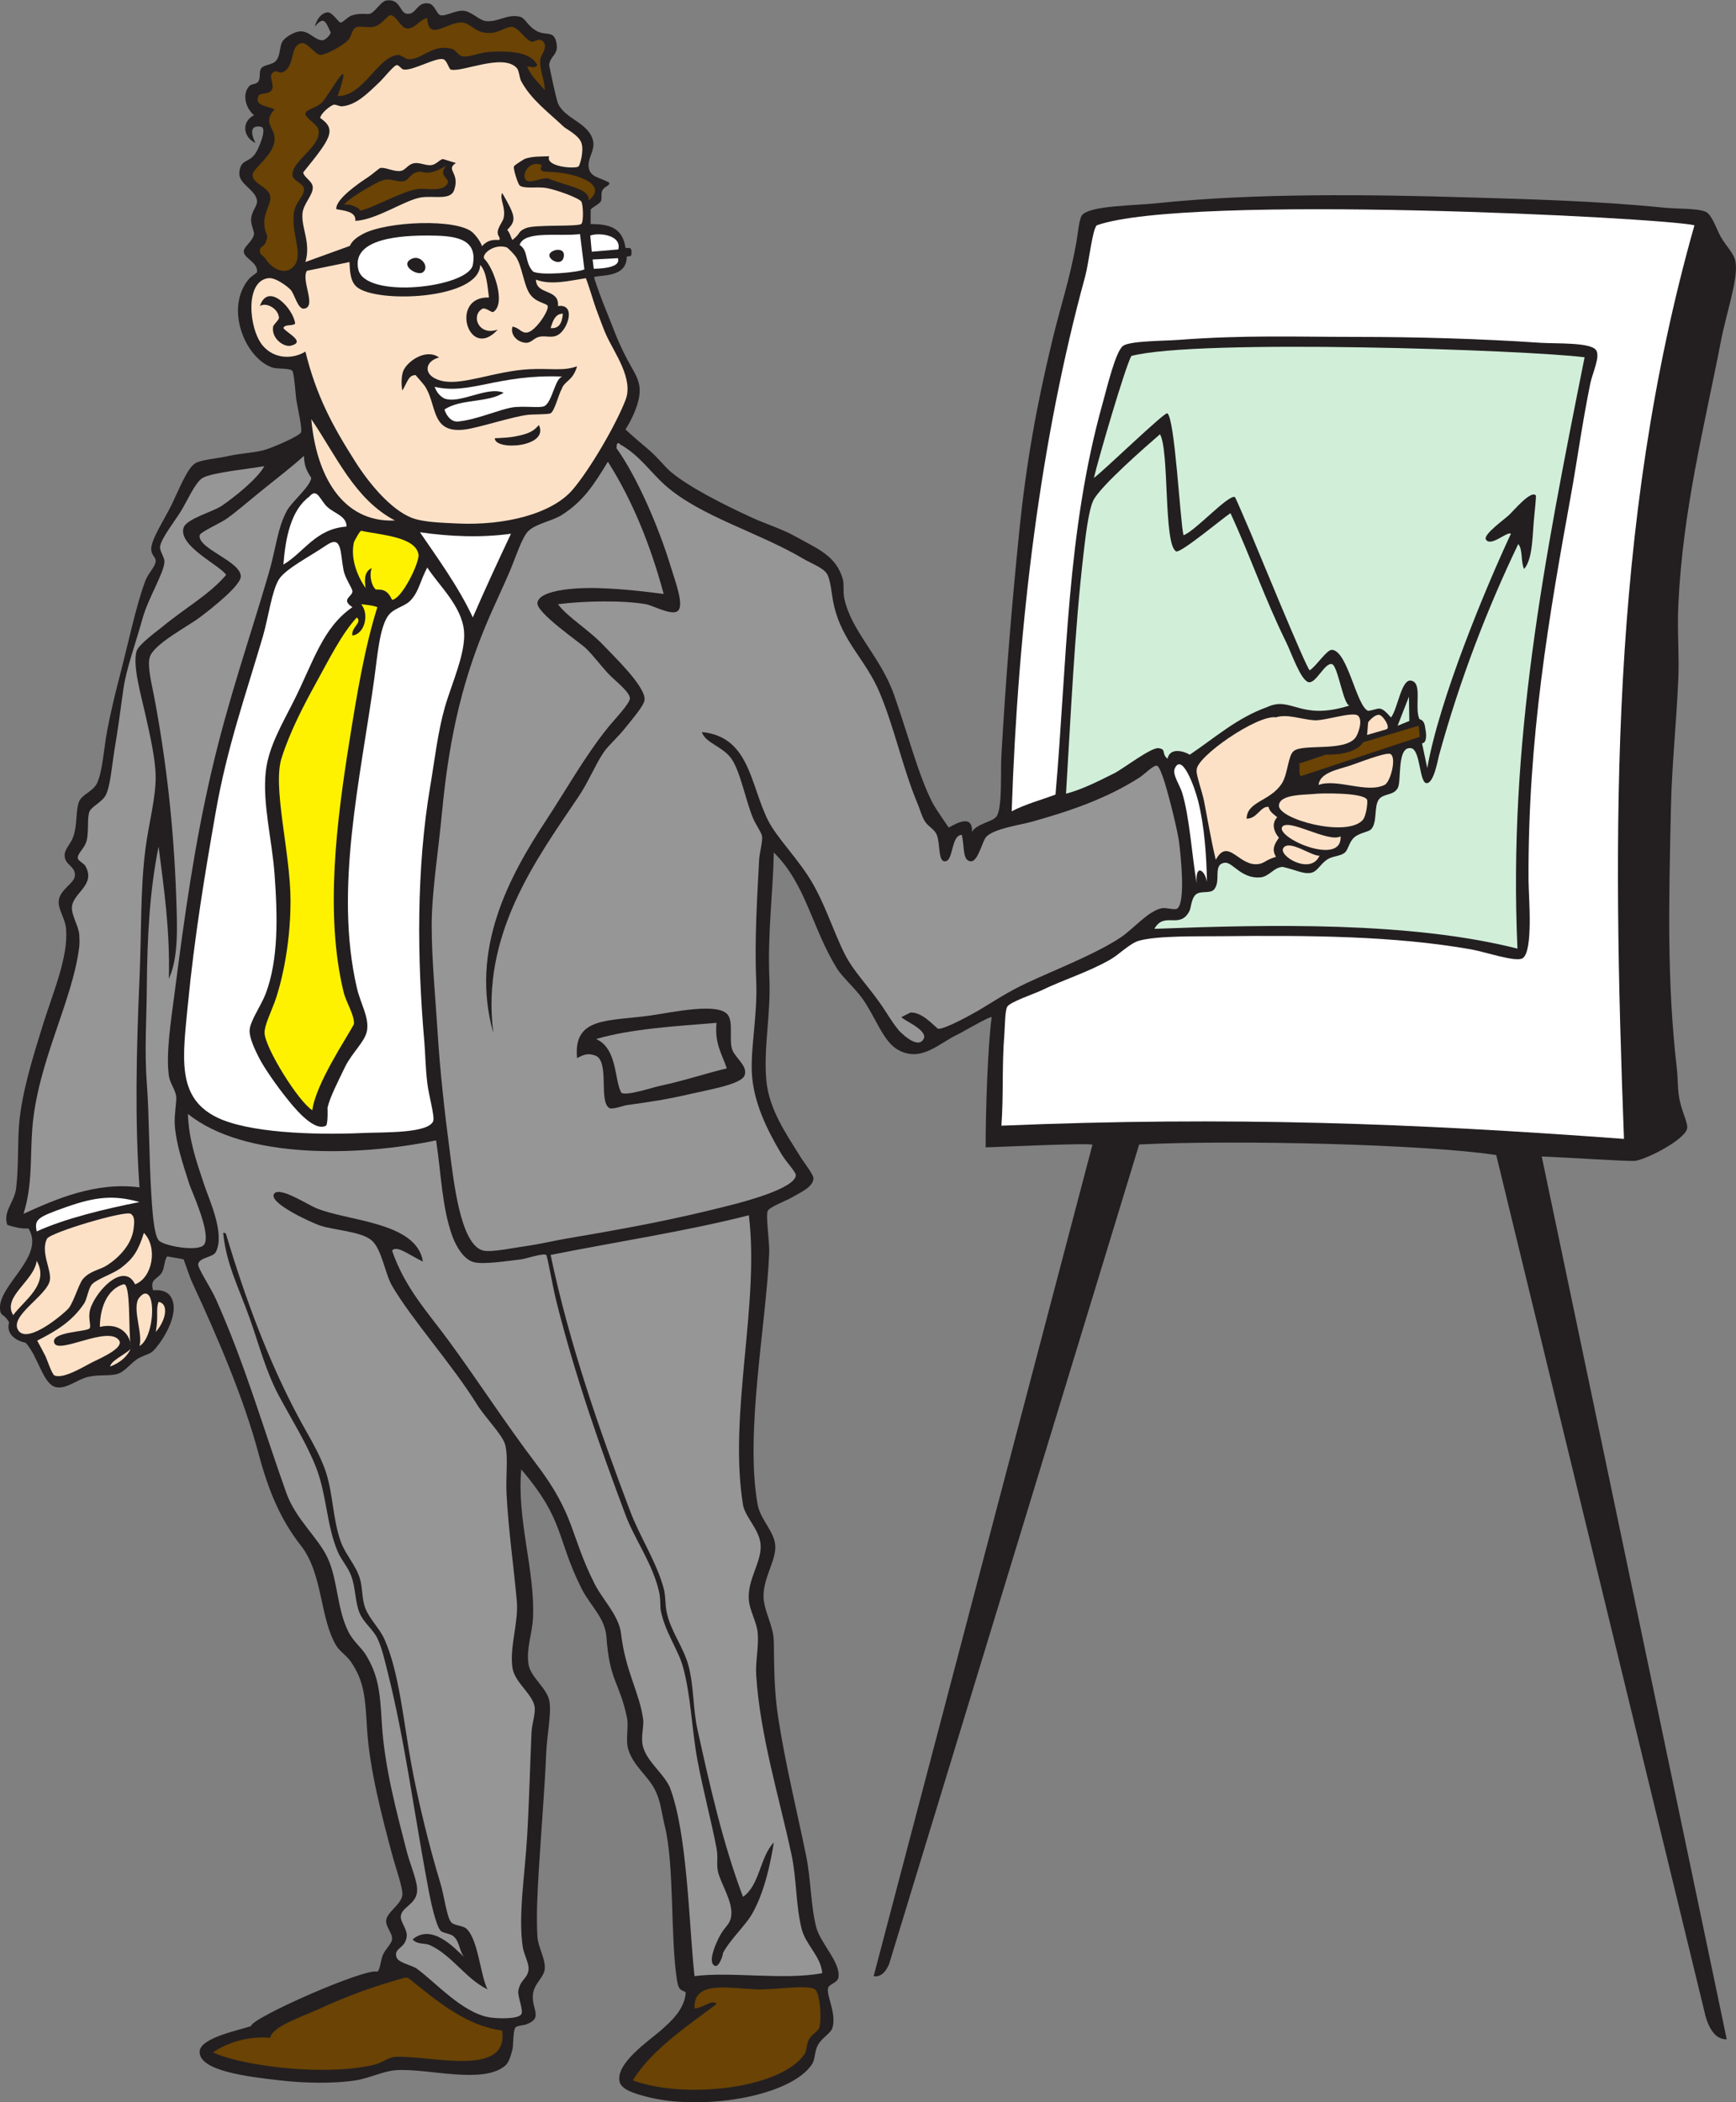 <?xml version="1.0" encoding="UTF-8" standalone="no"?>
<svg
   xmlns:dc="http://purl.org/dc/elements/1.1/"
   xmlns:cc="http://creativecommons.org/ns#"
   xmlns:rdf="http://www.w3.org/1999/02/22-rdf-syntax-ns#"
   xmlns:svg="http://www.w3.org/2000/svg"
   xmlns="http://www.w3.org/2000/svg"
   viewBox="0 0 756.48 915.773"
   height="915.773"
   width="756.48"
   xml:space="preserve"
   id="svg2"
   version="1.1"><rect x="0" y="0" width="756.48" height="915.773" fill="#808080" stroke="none"/><defs
     id="defs6" /><g
     transform="matrix(1.333,0,0,-1.333,0,915.773)"
     id="g10"><g
       transform="scale(0.1)"
       id="g12"><path
         id="path14"
         style="fill:#231f20;fill-opacity:1;fill-rule:evenodd;stroke:none"
         d="m 1992,6273.06 c -0.04,-12.67 -13.74,-9.36 -22.86,-25.13 -5.99,-10.36 0.53,-28.66 -5.94,-37.27 -6.04,-8.04 -21.68,-15.06 -32.18,-24.95 l -0.31,-47.81 c 57.96,-0.26 104.37,-9.58 114.02,-77.87 12.05,-1.52 19.52,3.35 19.82,-13.18 0.31,-16.52 -3,-12.91 -15.66,-15.39 -0.09,-68.64 -80.74,-58.8 -106.99,-66.8 6.14,-24.06 29.73,-85.05 35.7,-99.6 28.54,-69.5 38.38,-103.77 72,-168 31.2,-59.6 58.54,-83.5 28.8,-163.2 -6.25,-16.74 -14.65,-36.66 -33.6,-67.2 24.2,-22.98 52.17,-46.02 76.81,-67.2 31.94,-27.46 50.37,-53.93 71.99,-72 58.15,-48.59 168.83,-105.26 264,-148.8 47.99,-21.95 99.13,-37.12 144,-62.39 69.82,-39.33 131.76,-61.58 153.6,-139.21 4.84,-17.17 -0.08,-39.44 4.8,-62.4 23.16,-108.91 118.67,-189.64 163.2,-316.8 47.01,-134.27 79.14,-261.06 124.81,-350.4 11.99,-23.5 54.26,-82.12 52.79,-81.59 3.83,-1.36 79.59,55.17 76.8,-14.41 14.39,27.5 70.43,32.54 81.6,52.8 17.75,32.21 11.31,141.89 14.39,196.81 14.09,249.16 33.54,486.11 57.6,724.8 23.63,234.38 57.97,422.15 110.41,638.39 27.19,112.12 54.14,187.9 76.8,312.01 4.55,24.88 9.18,79.94 19.2,91.19 27.67,31.05 168.22,30.31 244.8,38.41 316.49,33.44 694.36,28.77 1012.8,19.19 196.09,-5.9 421.28,-11.14 643.2,-33.6 45.29,-4.58 115.41,-1.66 139.2,-14.4 19.82,-10.6 34.86,-58.85 48.01,-81.6 17.93,-31.08 43.8,-54.35 47.98,-81.6 8.85,-57.49 -29.35,-162.66 -47.98,-259.2 -53.54,-277.36 -125,-551.12 -139.2,-864 -3.89,-85.43 3.55,-158.84 0,-240 -6.61,-149.93 -20.94,-279.72 -24.01,-417.6 -6.93,-312.12 -13.55,-570.07 19.2,-854.4 3.79,-32.88 2.03,-71.99 9.59,-105.59 9.67,-42.93 27.72,-75.34 24.01,-91.2 -9.03,-38.73 -140.98,-104.53 -172.8,-105.61 -34.41,-1.16 -217.38,11.35 -302.4,14.4 L 5644.8,205.859 c -43.3,-1.574 -62.34,50.071 -69.45,76.055 L 4891.19,3095.46 c -230.19,35.25 -851.44,50.29 -1167.21,34.6 L 2907.6,455.195 c -3.07,-10.293 -20.78,-49.687 -51.6,-42.929 l 715.19,2716.794 c -5.55,7.01 -332.65,-8.42 -349.06,-8.5 -0.14,123.83 7.28,336.25 19.63,425.23 -4.03,5.4 -97.35,-49.97 -112.15,-56.73 -57.93,-26.44 -119.34,-94.49 -196.82,-47.99 -47.09,28.26 -71.52,107.56 -115.19,167.99 -22.17,30.7 -65.8,70.26 -81.6,96 -83.22,135.58 -100.63,274.36 -206.4,379.2 -2.62,-133.08 -20.87,-265.5 -14.4,-412.8 5.07,-115.14 -20.4,-230.49 -9.6,-336 9.41,-91.85 65.56,-172.67 110.4,-244.8 14.64,-23.54 43.9,-59.31 43.2,-72 -1.51,-27.37 -40.07,-44.33 -72,-62.4 -19.85,-11.23 -70.93,-30.11 -77.46,-43.19 -7.28,-14.61 6.47,-101.25 4.8,-139.2 -10.25,-233.49 -79.77,-587.73 -37.74,-820.8 8.88,-49.21 55.02,-87.52 57.6,-134.41 2.67,-48.36 -38.06,-102.45 -38.4,-163.2 -0.26,-48.7 32.82,-96.94 33.6,-148.8 1.29,-86.47 0.92,-162.01 14.4,-249.6 23.71,-154.12 61,-303.173 91.2,-451.201 16.3,-79.871 14.94,-165.515 33.6,-235.195 13.88,-51.805 80.68,-115.129 72,-163.203 -3.07,-17.051 -29.87,-20.938 -33.59,-33.594 -7.01,-23.769 27.67,-81.484 14.39,-129.609 -5.25,-19.016 -34.7,-32.774 -48,-57.598 -11.38,-21.219 -8.34,-45.996 -19.2,-62.402 C 2583.88,17.766 2291,-29.18 2112,18.66 c -35.71,9.543 -80.03,22.043 -86.4,48 -14.82,60.391 97.48,135.625 134.4,167.996 32.95,28.899 79.08,70.012 81.6,124.809 -13.22,9.004 -23.01,3.027 -28.69,40.074 -21.91,142.707 -8.01,373.43 -39.37,501.887 -11.66,47.746 -13.28,82.246 -32.74,120.444 -22.79,44.72 -69.22,76.39 -86.4,129.59 -10.63,32.92 1.52,75.56 -4.8,105.6 -24.51,116.49 -56.9,118.49 -67.2,264.01 -4.38,62.02 -53.61,102.39 -81.6,158.39 -83.38,166.85 -53.62,220.55 -196.8,388.8 -14.91,-166.06 45.55,-331.21 38.41,-484.79 -2.45,-52.24 -23.27,-102.7 -14.41,-153.61 7.02,-40.34 57.98,-75.24 67.2,-115.2 9.08,-39.35 -7.06,-112.23 -9.6,-172.79 -4.8,-114.51 -15.69,-245.393 -23.99,-379.202 -4.63,-74.316 -8.83,-154.152 -4.81,-220.801 2.21,-36.601 26.31,-70.383 24,-105.605 -1.79,-27.364 -34.07,-47.481 -38.39,-81.606 -6.51,-51.258 36.52,-78.883 -24.01,-100.789 -4.01,-1.457 -28.91,-3.371 -33.6,-9.609 -8.1,-10.77 -6.5,-61.297 -9.6,-71.992 -5.7,-19.649 -10.45,-41.297 -24,-52.801 -72.64,-61.684 -252.66,-7.981 -355.2,-14.406 -43.14,-2.696 -88.69,-26.622 -134.4,-33.594 -72.8,-11.101 -168.037,-8.77 -244.799,0 -103.598,11.824 -269.867,30.586 -263.996,95.996 3.933,43.82 129.867,68.406 167.996,81.602 -3.028,24.863 376.929,192.5 412.799,177.597 10.48,9.297 9.76,37.383 19.21,57.598 7.29,15.644 27.77,35.168 28.79,48.008 1.72,21.621 -21.19,40.312 -19.2,62.39 2.39,26.535 47.94,50.649 52.8,81.606 3.24,20.633 -20.68,86.277 -33.6,134.402 -32.15,119.797 -73.45,276.716 -81.6,407.996 -6.5,104.63 -8.38,154.75 -52.8,220.8 -13.28,19.75 -36.85,34.19 -48,52.81 -54.25,90.54 -43.36,234.4 -115.2,326.39 -67.242,86.11 -105.953,178 -139.199,302.41 -48.125,180.06 -133.274,378.42 -216,556.79 -9.922,21.4 -27.418,75.71 -28.801,76.8 -1.035,0.82 -53.34,9.24 -52.793,9.6 -7.641,-5.07 -10.332,-33.03 -13.941,-43.66 -10.965,-32.29 -46.149,-25.62 -32.621,-67.25 29.218,3.31 47.671,-6.44 56.156,-18.69 32.445,-46.84 -14.067,-126.34 -38.403,-158.4 -27.636,-36.4 -27.558,-25.6 -62.398,-43.19 -26.316,-13.3 -45.086,-44.57 -72,-52.8 -24.68,-7.56 -62.246,-1.61 -95.996,-9.61 -35.586,-8.42 -71.844,-41.51 -105.602,-33.6 -42.105,9.87 -57.035,99.58 -98.679,145.13 -29.129,5.38 -65.242,26.68 -53.934,66.42 -17.48,30.75 -27.68,18.1 -29.789,42.85 -6.762,79.46 149.176,172.15 93.184,264 -25.555,-1.12 -44.062,4 -69.129,11.45 -15.633,44.25 23.457,74.09 28.75,120.71 8.48,74.68 4.5,150.73 9.598,208.64 9.164,104.17 43.707,214.85 76.797,321.6 33.137,106.88 84.434,223.17 76.801,316.8 -2.777,34.11 -26.25,62.45 -23.992,91.2 2.875,36.79 50.918,57.42 52.793,81.6 2.597,33.48 -33.125,34.36 -33.602,67.2 -0.301,20.88 20.266,37.11 28.801,62.4 13.727,40.67 6.664,87.28 19.199,115.2 9.516,21.19 44.844,32.19 57.602,57.6 18.34,36.54 22.867,116.64 33.597,172.8 10.852,56.77 24.5,114.82 38.403,168 30.344,116.09 55.508,239.36 86.398,321.6 9.231,24.57 31.52,44.69 33.602,62.4 1.844,15.67 -15.078,19.24 -14.403,43.2 0.899,31.75 46.493,100.95 67.204,144.01 23.832,49.53 51.078,119.31 76.796,134.4 20.348,11.91 72.266,15.18 110.403,24 37.039,8.56 78.949,9.41 115.199,19.19 23.852,6.44 114.441,45.06 120,57.6 4.563,10.31 -9.613,73.71 -14.398,100.8 -3.887,22.03 -7.414,92.69 -14.403,100.8 -7.094,8.25 -49.015,5.67 -62.39,9.6 -88.477,26.03 -162.805,194.94 -76.809,292.81 3.324,3.77 23.734,17.5 24,19.2 4.895,31.36 -41.559,44.69 -43.191,67.19 -1.188,16.21 28.906,32.58 33.589,57.6 1.364,7.26 -10.371,29.91 -9.597,48 1.23,28.9 22.179,43.6 19.199,62.4 -5.719,36.09 -61.285,52.74 -57.598,91.2 4.297,44.84 30.532,29.29 52.797,62.4 9.336,13.87 38.938,79.98 19.199,86.4 -46.589,9.5 -27.418,-37.75 -19.199,-52.8 -41.152,19.55 -46.336,69.29 -4.801,91.2 -23.152,17.22 -43.062,66.45 -14.398,96 6.207,6.4 22.301,3.87 28.801,14.4 7.91,12.81 0.804,32.53 9.597,43.2 9.7,11.78 37.04,10.63 48.004,24 16.407,20.02 9.36,49.97 24.004,67.2 11.375,13.4 37.449,27.4 52.793,28.8 32.351,2.97 51.151,-31.5 76.801,-28.8 8.31,0.88 25.97,19.54 24.89,25.54 -16.77,36.32 -22.27,53.9 -51.26,19.39 -0.49,1.42 9.57,41.29 39.68,46.03 17.07,2.68 36.98,-33.77 44.29,-33.35 8.22,0.45 22.93,19.4 38.4,24 27.18,8.06 50.33,2.18 57.6,4.79 16.83,6.05 36.16,40.39 52.8,43.2 46.42,7.85 43.96,-40.06 67.2,-43.2 32.28,-4.35 32.1,40.46 72.01,33.6 20.13,-3.45 25.5,-35.29 38.39,-38.39 17.5,-4.22 51.21,17.75 76.8,14.39 26.24,-3.45 50.66,-31.64 72,-33.59 40.68,-3.73 69.03,24 110.4,14.39 18.61,-4.32 25.37,-31.83 57.6,-48 29.49,-14.79 54.55,4.33 62.4,-38.4 7.32,-39.84 -21.36,-40.32 -24,-72 -0.04,-0.45 22.56,-110.29 28.8,-124.8 22.43,-52.12 102.92,-63 115.2,-124.8 5.84,-29.36 -20.53,-57.5 -14.4,-86.39 6.5,-30.64 31.78,-29.03 67.2,-48.01 v 0" /><path
         id="path16"
         style="fill:#6a4305;fill-opacity:1;fill-rule:evenodd;stroke:none"
         d="m 1396.8,6810.66 c 3.04,-79.59 67.36,-9.59 115.2,-14.39 29.84,-3.01 42.61,-38.52 96,-33.61 27.37,2.53 48.32,21.69 67.2,19.21 20.48,-2.71 42.59,-42.17 62.4,-48.01 7.57,-2.23 26.35,14.17 38.4,0 16.46,-19.35 -8.3,-42.87 -9.6,-57.6 -3.26,-36.97 13.85,-62.85 14.4,-100.8 -20.03,24.77 -44.64,44.96 -57.6,76.8 20.89,0.25 22.07,-7.2 33.6,4.8 -21.41,42.39 -85.79,47.65 -158.4,43.21 -29.85,-1.83 -63.33,-17.86 -86.4,-14.4 -13.07,1.95 -21.58,20.39 -33.6,23.99 -63.78,19.12 -99.39,-36.27 -144,-33.6 -6.26,0.37 -26.17,15.24 -33.6,14.4 -68.87,-7.78 -112.18,-135.78 -196.8,-134.39 51.18,150.01 -15.68,24.35 -47.19,-16.27 -18.56,-23.93 -55.4,-24.94 -58.412,-41.34 -2.39,-13.04 39.662,-33.67 42.982,-53.66 9.1,-54.98 -89.716,-100.95 -85.087,-148.8 1.566,-16.14 36.395,-27.11 37.305,-42.34 1.738,-28.95 -30.024,-40.74 -33.598,-86.4 -5.641,-72.02 36.07,-137.79 -4.801,-172.8 -28.644,-24.54 -68.695,0.63 -86.398,28.8 -8.328,13.25 -18.176,11.82 -19.199,24 -1.985,23.81 16.953,6.97 23.996,48 1.304,7.59 -9.899,18.83 -9.598,48 0.387,37.39 24.219,63.26 19.199,86.4 -6.402,29.53 -56.597,39.93 -57.597,67.2 -0.868,23.65 73.543,66.46 72,120 -1.157,40.07 -39.59,50.61 0,96 -26.368,11.31 -66.247,11.23 -52.801,43.21 4.929,11.72 33.418,3.69 43.203,19.19 9.785,15.51 -7.57,42.9 0,52.8 16.348,21.41 21.699,-5.29 43.195,9.6 33.914,23.49 16.262,88.62 57.602,91.2 16.989,1.06 42.559,-37.35 57.599,-38.4 17.66,-1.23 73.33,29.53 91.21,48 13.37,13.84 11.05,35.55 28.79,43.21 6.58,2.83 40.8,-2.21 52.8,0 29.43,5.41 45.97,38.44 57.6,38.4 18.79,-0.08 32.67,-40.81 52.8,-43.21 26.58,-3.16 43.96,31.53 67.2,33.6 v 0" /><path
         id="path18"
         style="fill:#fde1c7;fill-opacity:1;fill-rule:evenodd;stroke:none"
         d="m 1795.2,6359.46 c -18.7,-1.36 -57.57,1.11 -81.6,-9.6 2.04,0.91 -31.81,-18.47 -33.6,-23.99 -2.66,-8.26 13.39,-58.25 19.2,-62.41 15.05,-10.75 54.99,-3.44 82.99,-7.32 33.96,-4.71 113.1,-34.05 118.61,-45.48 5.38,-11.15 7.5,-63.09 0,-72 -9.05,-10.73 -153.28,-1.27 -182.4,-14.4 -28.31,-12.76 -13.38,-15.01 -43.2,-38.4 -5.41,7.34 -6.65,20.49 -17.1,33.08 31.75,31.14 26.51,46.18 -16.5,120.52 -9.41,-20.19 12.27,-45.88 4.81,-81.6 -2.37,-11.27 -16.76,-27.88 -19.2,-43.2 -2.61,-16.3 10.7,-20.6 4.8,-28.8 -18.45,0.52 -36.87,1.45 -56.22,-20.28 -8.61,22.93 -26.2,40.56 -30.19,44.28 -49.95,46.54 -281.44,37.74 -360,-4.8 -15.17,-8.21 -34.16,-20.29 -41.92,-38.59 l -145.282,-52.61 c 18.602,63.46 -13.75,110.32 -9.597,158.4 2.804,32.52 35.429,60.62 33.609,86.4 -1.46,20.43 -29.117,31.5 -31.156,48 89.496,110.47 110.956,139.77 55.366,177.82 3.79,17.53 31.86,38.51 42.98,42.98 7.13,2.87 18.84,-5.64 28.8,-4.8 46.93,3.97 85.04,43.92 120,76.8 15.94,14.99 46.95,54.46 57.6,57.6 7.62,2.25 15.38,-13.38 24,-14.4 31.76,-3.75 106.04,41.29 129.6,33.6 11.76,-3.84 17.81,-31.77 24,-33.6 35.46,-10.44 171.4,54.77 216,4.8 7.62,-8.53 8.01,-31.44 14.4,-43.2 32.41,-59.58 85.34,-98.29 139.2,-148.8 7.39,-6.92 49.51,-27.63 57.6,-52.8 9.06,-28.17 -5.97,-74.19 -9.59,-76.79 -11.5,-8.26 -109.44,-1.45 -96.01,33.59 z m -384,-28.8 c -20.07,-3.31 -41.27,11.45 -62.4,4.8 -16.55,-5.19 -24.64,-21.76 -38.4,-24 -22.71,-3.69 -49.7,12.83 -67.2,9.61 -3.34,-0.62 -25.64,-20.39 -38.4,-28.81 -33.29,-21.97 -107.37,-72.5 -105.6,-105.6 19.7,-4.82 65.85,-5.75 62.4,-38.4 69.84,3.02 162.78,69.15 216,76.8 42.1,6.05 95.37,-10.52 107.17,24 19.7,57.63 -29.79,65.23 5.66,88.33 0.34,-0.35 -41.2,12.55 -40.83,12.47 -9.78,2.05 -20.96,-16.32 -38.4,-19.2 v 0" /><path
         id="path20"
         style="fill:#6a4305;fill-opacity:1;fill-rule:evenodd;stroke:none"
         d="m 1771.2,6330.66 c -11.12,-25.97 7.09,-20.45 42.06,-23.3 71.41,-5.02 176.87,-39.85 111.54,-91.9 1.47,39.65 -67.37,44.12 -134.4,72 -26.88,0.18 -61.04,-19.21 -72,-4.8 -14.43,18.96 13.62,65.5 52.8,48 v 0" /><path
         id="path22"
         style="fill:#6a4305;fill-opacity:1;fill-rule:evenodd;stroke:none"
         d="m 1363.38,6307.68 c 23.96,6.58 30,-18.54 95.57,21.09 -31.31,-36.47 18.9,-40.77 1.73,-62.08 -18.41,-24.4 -69.49,-10.78 -93.98,-14.22 -52.9,-6.98 -151.76,-64.96 -190.7,-70.97 2.56,10.12 -40.95,25.23 -49.06,18.9 -11.02,5.13 101.92,76.82 130.66,82.26 21.21,4.02 44.1,-8.67 62.4,-4.8 16.26,3.44 19.43,23.24 43.38,29.82 v 0" /><path
         id="path24"
         style="fill:#ffffff;fill-opacity:1;fill-rule:evenodd;stroke:none"
         d="m 5539.2,6133.86 c -279,-983.82 -268.26,-1980.35 -230.39,-2985.6 -685.65,50.7 -1285,74.23 -2035.22,43.2 7.48,102.56 1.2,192.52 9.61,297.6 2.19,27.23 1.86,78.46 9.59,91.21 9.61,15.82 87.01,41.57 110.41,52.79 78.26,37.55 151.86,58.97 225.61,100.8 30.41,17.26 64.65,54.01 95.99,62.4 61.33,16.43 189.63,13.58 268.79,14.4 281.51,2.93 562.07,1.63 816.02,-43.2 46.97,-8.29 146.58,-42.97 167.99,-28.8 35.45,23.46 19.49,201.19 19.2,254.4 -2.5,464.2 66.48,862.15 139.2,1262.4 20.11,110.75 34.45,221.04 62.4,360 7.11,35.34 33.87,89.22 19.2,110.4 -18.15,26.22 -132.81,20.62 -182.4,24 -194.69,13.28 -407.45,19.2 -600,19.2 -200.67,0 -363.46,6.64 -580.81,-9.6 -53.88,-4.02 -157.59,-3.11 -182.4,-19.19 -24.57,-15.94 -52.87,-136.08 -67.19,-187.21 -118.53,-422.88 -116.64,-847.91 -154.31,-1279.53 -41.97,-16.09 -101.31,-32.17 -143.28,-54.87 20.97,619.6 95.09,1217.88 240,1747.21 12.87,47.04 23.38,154.74 38.4,167.99 296.21,104.04 1847.52,25.16 1953.59,0 v 0" /><path
         id="path26"
         style="fill:#ffffff;fill-opacity:1;fill-rule:evenodd;stroke:none"
         d="m 1401.61,6100.27 c 78.02,-0.5 161.71,-5.18 143.99,-96.01 -14.43,-74.03 -352.4,-113.66 -374.39,-14.4 -22.8,102.83 144.87,110.94 230.4,110.41 z m -19.2,-120 c 23.3,17.04 -7.06,60 -38.41,43.19 -38.2,-20.48 20.17,-56.53 38.41,-43.19 v 0" /><path
         id="path28"
         style="fill:#ffffff;fill-opacity:1;fill-rule:evenodd;stroke:none"
         d="m 1896,6105.06 14.4,-115.2 c -17.86,-9.93 -142.13,-21.43 -167.99,-7.07 -28.76,31.7 -13.53,66.95 -43.72,86.84 15.02,48.32 131.76,26.67 197.31,35.43 z m -52.8,-72 c 2.46,22.7 -19.78,22.01 -28.8,19.2 -52.64,-16.4 23.82,-65.08 28.8,-19.2 v 0" /><path
         id="path30"
         style="fill:#ffffff;fill-opacity:1;fill-rule:evenodd;stroke:none"
         d="m 1934.4,6047.46 -4.8,52.81 c 28.1,10.51 103.67,1.92 91.61,-45.43 l -86.81,-7.38 v 0" /><path
         id="path32"
         style="fill:#231f20;fill-opacity:1;fill-rule:evenodd;stroke:none"
         d="m 5582.4,6090.66 c 66.7,-72.2 26.15,-136.51 4.81,-244.79 -10.94,-55.42 -13.42,-118.36 -24.01,-172.81 -20.91,-107.56 -58.22,-220.08 -76.79,-316.79 -42.19,-219.69 -56.94,-471.93 -67.21,-705.61 -5.22,-118.63 -17.87,-246.8 -19.2,-374.39 -1.31,-124.73 4.06,-253.14 0,-374.41 -2.13,-63.46 69.22,-692.45 62.4,-707.9 -24.74,-14.62 -60.99,-34.91 -91.21,-50.69 -58.16,445.4 -51.31,920.14 -14.39,1392.19 6.52,83.47 2.26,165.8 9.61,244.81 22.03,237.52 50.54,468.28 91.19,686.39 14.28,76.63 19.18,151.07 33.59,220.8 5.2,25.06 18.01,46.72 24.01,72 26.34,110.99 34.06,229.09 67.2,331.2 v 0" /><path
         id="path34"
         style="fill:#ffffff;fill-opacity:1;fill-rule:evenodd;stroke:none"
         d="m 2020.04,6026.33 c 8.57,-26.02 -33.3,-33.68 -79.02,-34.7 l -3.79,30.39 82.81,4.31 v 0" /><path
         id="path36"
         style="fill:#ffffff;fill-opacity:1;fill-rule:evenodd;stroke:none"
         d="m 1838.4,5639.46 c -23.7,-4.78 -32.66,-80.88 -57.6,-96 -13.53,-8.19 -68.57,0.97 -105.6,-4.8 -42.16,-6.57 -117.88,-40.41 -177.59,-46.05 -18.47,-1.75 -35.45,11.84 -44.78,38.94 52.61,36.15 141.95,21.31 193.58,55.11 -55.38,22.32 -143.37,-38.69 -194.64,-18.48 -12.73,7.51 -22.95,16.88 -30.97,37.69 116.83,-27.02 205.11,41.94 417.6,33.59 v 0" /><path
         id="path38"
         style="fill:#fde1c7;fill-opacity:1;fill-rule:evenodd;stroke:none"
         d="m 1017.6,5500.27 c 81.89,-119.72 141.39,-261.82 273.6,-331.21 -173.74,-7.6 -257.63,149.85 -273.6,331.21 v 0" /><path
         id="path40"
         style="fill:#d1eed9;fill-opacity:1;fill-rule:evenodd;stroke:none"
         d="m 4022.4,5193.06 c 64.92,-140.33 110.18,-275.46 182.4,-422.4 16.72,-34.03 46.59,-121.86 72,-129.59 24.55,-7.48 53.81,64.85 77.32,58.63 19.63,-5.21 36.41,-130.49 57.07,-135.44 -163.22,-51.03 -188.34,32.4 -268.79,-4.8 -99.16,-35.67 -169.1,-99.18 -253.2,-155.8 -15.49,10.3 -64.47,26.57 -72.6,-13.17 -21.44,18.27 -2.01,30.64 -29.39,34.58 -23.87,3.41 -115.65,-67.24 -144.01,-81.61 -61.09,-30.94 -111.74,-55.04 -158.4,-67.19 15.16,243.96 27.5,529.62 57.6,787.19 6.08,51.93 15.59,136.83 31.41,170.62 21.62,46.17 176.07,180.37 218.18,216.79 31.21,-53.42 11.08,-360.85 52.81,-382.61 14.07,-7.33 151.53,107.86 177.6,124.8 v 0" /><path
         id="path42"
         style="fill:#979696;fill-opacity:1;fill-rule:evenodd;stroke:none"
         d="m 3144,4141.86 c 9.75,-39.04 1.64,-83.62 28.79,-86.4 25.61,-2.61 37.72,67.95 52.82,81.6 29.25,26.48 107.16,36.36 148.78,48.01 121.8,34.06 242.99,75.01 350.41,143.99 17.19,11.04 46.53,42.16 57.6,38.4 14.24,-4.84 38.58,-102.67 43.21,-120 8.49,-31.9 24.7,-97.77 28.78,-129.6 6.08,-47.33 20.92,-193.12 -4.78,-216 -8.87,-7.87 -36.15,3.67 -52.81,0 -45.41,-10 -92.23,-68.34 -134.4,-96 -84.33,-55.31 -212.63,-104.33 -307.2,-148.8 -55.9,-26.28 -98.54,-53.9 -144.01,-81.6 -26.83,-16.36 -123.36,-70.17 -143.98,-67.2 -7.42,1.07 -50,55.86 -91.21,52.81 0.88,0.06 -28.77,-14.16 -28.79,-14.41 -0.9,-7.99 88.28,-41.96 71.99,-72 -20.2,-37.25 -80.68,27.66 -81.6,28.81 -22.85,28.48 -29.96,42.68 -52.8,76.8 -36.29,54.18 -83.3,104.02 -110.4,148.79 -38.23,63.18 -67.15,163.67 -115.2,249.6 -44.78,80.09 -119.38,151.89 -148.8,211.2 -58.33,117.6 -59.99,272.53 -216,288 10.48,-35.52 67.13,-46.27 96,-86.4 30.21,-41.99 47.62,-140.48 72.01,-196.8 9.07,-20.96 26.64,-44.55 28.79,-57.6 2.48,-15.05 -8.49,-55.12 -9.59,-76.79 -5.95,-115.96 -15.49,-259.84 -9.61,-393.61 4.82,-109.55 -17.47,-213.86 -14.4,-297.6 3.65,-99.27 50.22,-191.29 96,-268.79 17.36,-29.4 49.58,-60.84 48,-72.01 -5.89,-41.84 -161.97,-83.42 -211.2,-95.99 -193.15,-49.37 -343.26,-76.53 -542.4,-110.4 -34.09,-5.8 -80.89,-17.13 -129.6,-24.01 -44.67,-6.3 -112.54,-21.06 -139.2,-14.39 -75.1,18.77 -96.7,231.26 -110.4,335.99 -16.1,123.12 -30.59,253.51 -38.4,379.2 -7.16,115.29 -19.04,234.14 -19.2,345.6 -0.16,108.68 21.6,242.4 33.6,369.6 24.06,254.92 70.23,447.23 158.4,648.01 17.6,40.07 40.37,88.08 62.4,139.2 20.29,47.07 40.71,114.43 62.4,134.39 26.88,24.74 77.88,31.62 110.4,52.8 68.55,44.64 101.22,94.8 148.81,172.81 79.58,-125.22 138.85,-270.74 182.39,-432.01 -56.71,7.17 -124.14,16.19 -216,19.2 -53.97,1.78 -190.26,-2.52 -196.8,-47.99 -4.66,-32.36 138.73,-129.56 158.4,-148.81 26.82,-26.25 46.01,-53.36 72.01,-81.6 19.18,-20.85 71.44,-60.31 71.99,-81.6 0.44,-16.83 -50.43,-69.33 -71.99,-96 -74.43,-92 -140.23,-209.18 -201.61,-302.4 -120.4,-182.84 -250.86,-421.48 -172.79,-695.99 -42.01,322.22 140.49,568.01 278.4,772.79 32.81,48.75 53.63,102.14 81.6,144 15.44,23.14 47.89,50.62 71.99,81.6 18.03,23.18 61.24,71.81 62.4,91.2 2.67,44.31 -103.15,144.37 -129.6,172.81 -53.24,57.23 -118.9,93.69 -153.6,139.19 80.48,10.67 212.37,13.68 288,0 21.05,-3.8 78.53,-35.36 100.8,-24 27.2,13.88 -5.04,97.3 -19.2,144 -40.99,135.24 -112.31,297.79 -177.6,388.8 -2.27,3.17 1.82,10.91 0,14.4 4.27,2.95 8.59,5.8 9.6,0 64.63,-35.61 99.28,-90.32 148.8,-134.4 114.07,-101.53 305.43,-153.65 451.2,-240 26.26,-15.55 64.3,-29.27 76.8,-47.99 13.81,-20.69 15.45,-69.02 24.01,-105.61 27.83,-119.05 103.25,-175.31 148.79,-283.2 48.92,-115.9 76.28,-249.84 124.8,-364.8 7.95,-18.82 13.14,-40.87 24,-57.59 10.61,-16.36 31.08,-24.99 38.4,-43.21 11.19,-27.86 4.34,-83.31 24.01,-86.4 31.85,-5 20.21,84.1 57.59,86.4 z M 1944,3421.29 c 51.16,-15.39 11.25,-150.16 48,-172.23 9.73,-5.84 44.23,7.7 57.6,9.6 77.33,10.99 124.33,17.06 216,38.4 47.84,11.14 156.08,29.17 168,57.6 12.42,29.65 -26.06,55.12 -38.4,81.6 -13.75,29.53 2.66,87.61 -14.4,115.2 -28.07,45.41 -185.62,9.59 -254.4,0 -139.7,-19.47 -252.71,-3.61 -240,-139.19 26.7,14.18 37.1,15.18 57.6,9.02 v 0" /><path
         id="path44"
         style="fill:#979696;fill-opacity:1;fill-rule:evenodd;stroke:none"
         d="m 518.398,4103.46 c 17.657,-137.54 37.625,-272.78 33.606,-432 32.09,69.75 27.422,169.79 23.996,268.81 -7.848,226.85 -32.617,445.14 -72,652.79 -7.812,41.21 -23.281,100.45 -14.398,129.6 13.035,42.77 123.718,99.92 163.203,129.6 37.59,28.26 134.898,104.31 134.398,134.4 -0.832,49.78 -142.203,90.48 -134.398,134.41 1.8,10.14 64.304,37.68 86.394,52.79 31.629,21.63 75.278,60.07 120,96 56.207,45.16 98.864,78.06 134.399,110.41 1.109,-31.5 7.352,-46.7 24.002,-72.01 -3.87,-28.65 -62.897,-77.1 -78.877,-105.76 -31.707,-56.87 -36.055,-123.11 -60.325,-206.23 -62.484,-214.09 -131.828,-409.64 -187.199,-648.01 -55.957,-240.88 -87.992,-471.15 -120,-720 -11.226,-87.3 -29.527,-199.81 -19.195,-273.6 3.379,-24.14 20.766,-44.78 23.996,-67.2 2.07,-14.36 -6.66,-60.33 -4.801,-91.2 3.61,-60.01 24.606,-124.05 48,-196.8 6.797,-21.12 72.563,-161.45 48.004,-196.79 -16.926,-24.36 -133.25,-4.86 -148.805,14.39 -16.722,20.71 -21.668,116.14 -24,153.6 -7.078,114 -6.757,260.82 -14.398,360 -8.113,105.36 -0.812,211.51 0,312 1.371,170.27 9.48,317.43 38.398,460.8 v 0" /><path
         id="path46"
         style="fill:#979696;fill-opacity:1;fill-rule:evenodd;stroke:none"
         d="m 864,5346.66 c -22.805,-42.52 -101.578,-104.05 -139.199,-129.6 -29.356,-19.93 -116.067,-42.24 -124.801,-72 -17.543,-59.77 118.723,-121.86 139.199,-153.6 -52.242,-62.58 -132.949,-107.44 -206.39,-168 -19.801,-16.32 -79.895,-59.17 -86.407,-81.6 -13.722,-47.23 15.641,-147.04 28.797,-206.4 15.16,-68.35 32.793,-144.42 33.602,-201.6 1.023,-71.79 -22.84,-154.63 -33.602,-240 -16.761,-132.94 -12.445,-268.74 -19.199,-422.4 -10.234,-232.82 -15.418,-463.51 0,-681.6 -142.66,18.75 -273.645,-38.18 -379.199,-86.39 30.129,95.28 21.387,183.13 28.801,278.4 17.015,218.7 131.425,413.96 153.597,595.19 1.184,9.66 0.649,29.03 0,38.4 -1.957,28.41 -26.25,63.65 -24,91.2 3.77,46.14 80.231,72.08 43.199,134.41 -4.293,7.22 -23.171,16.5 -24,23.99 -1.835,16.7 22.348,31.87 28.801,57.6 7.742,30.86 0.801,75.59 9.606,96 6.508,15.09 41.883,31.35 52.797,52.8 15.418,30.31 19.14,90.26 28.796,148.8 11.465,69.45 18.293,120.22 28.801,196.8 9.235,67.29 41.582,154.48 62.403,230.4 19.117,69.7 70.761,149.42 72,187.2 0.449,13.82 -15.77,35.09 -14.403,48 2.887,27.23 47.153,82.91 67.199,115.2 22.45,36.16 47.688,96.06 72.008,110.4 30.223,17.83 156.91,30.12 201.594,38.4 v 0" /><path
         id="path48"
         style="fill:#ffffff;fill-opacity:1;fill-rule:evenodd;stroke:none"
         d="m 1132.8,5149.22 c -101.41,-7.39 -138.112,-83.64 -206.394,-124.16 6.891,89.07 25.153,178.55 84.954,222.24 25.6,30.59 34.73,-12.15 59.04,-34.23 23.57,-21.41 62.96,-29.75 62.4,-63.85 v 0" /><path
         id="path50"
         style="fill:#fff200;fill-opacity:1;fill-rule:evenodd;stroke:none"
         d="m 1195.2,4948.26 c -31.77,45.98 -48.78,101.45 -38.4,148.8 0.95,4.36 20.02,39.29 24,38.4 60.25,-13.4 176.75,-18.67 187.2,-76.8 4.61,-25.61 -54.53,-146.86 -86.4,-148.8 -15.99,35.43 -34.88,33.53 -52.8,33.6 -14.79,11.86 -22.45,47.68 -13.5,70.15 -26.64,-12.15 -23.21,-42.81 -20.1,-65.35 v 0" /><path
         id="path52"
         style="fill:#ffffff;fill-opacity:1;fill-rule:evenodd;stroke:none"
         d="m 1372.8,5130.66 c 94.89,-13.73 198.56,-18.59 297.6,-4.79 -42.56,-90.25 -84.67,-180.94 -124.8,-273.61 -46.57,100.69 -119.7,200.22 -172.8,278.4 v 0" /><path
         id="path54"
         style="fill:#ffffff;fill-opacity:1;fill-rule:evenodd;stroke:none"
         d="m 1152,4885.87 c -97.95,-67.88 -127.07,-178.06 -192,-307.21 -38.492,-76.56 -82.422,-149.52 -91.199,-230.4 -11.281,-103.92 20.535,-222.43 28.801,-336 10.07,-138.37 12.894,-277.97 -28.801,-388.8 -14.973,-39.79 -51.098,-89.07 -52.801,-119.99 -1.375,-25.05 17.629,-63.78 28.801,-86.41 17.957,-36.36 62.48,-98.8 91.199,-134.39 15.105,-18.72 87.61,-114.1 129.6,-91.21 6.94,3.79 5.54,61.07 4.8,57.6 7.11,33.46 35.99,89.77 57.6,134.41 22.8,47.1 66.61,83.34 72,120 6.48,43.99 -21.46,86.35 -33.6,139.19 -74.22,323.04 11.66,680.07 57.6,1012.8 9.47,68.55 17.19,170.66 48.01,206.41 19.32,22.42 52.61,26.22 71.99,47.99 26.12,29.34 28.97,61.04 52.8,105.6 38.41,-59.64 111.55,-124.35 120,-206.4 7.29,-70.76 -41.02,-174.8 -62.4,-249.6 -23.4,-81.87 -33.52,-173.63 -48,-259.19 -45.7,-270.11 -43.05,-562.95 -19.2,-835.21 2.89,-32.99 3.6,-83.72 9.6,-134.4 4.88,-41.08 25.33,-111.05 19.2,-124.8 -17.86,-40.1 -160.49,-35.32 -230.4,-38.4 -160.97,-7.07 -377.577,0.53 -479.998,52.81 -128.254,65.44 -108.477,193.27 -91.204,369.59 21.43,218.71 53.727,415.43 91.204,628.8 36.902,210.12 97.894,381.07 153.597,571.2 18.317,62.5 29.242,149.93 52.805,187.2 21.957,34.74 103.816,76.06 153.596,110.4 53.28,36.77 46.04,-22.39 57.6,-81.6 4.91,-25.11 27.78,-57.29 28.8,-67.2 1.84,-17.97 -40.25,-26.53 0,-52.79 v 0" /><path
         id="path56"
         style="fill:#fff200;fill-opacity:1;fill-rule:evenodd;stroke:none"
         d="m 1180.8,4895.46 c 18.68,-2.12 37.97,-3.63 52.8,-9.59 -41.7,-132.48 -66.64,-282.98 -91.2,-436.81 -41.54,-260.15 -81.15,-564.81 -19.2,-820.8 8.22,-33.95 37.27,-78.07 33.6,-105.59 -24.27,-45.5 -124.55,-194.31 -135.79,-280.68 -44.92,27.15 -154.526,203.26 -156.221,252.66 -0.781,22.89 20.836,67.81 32.813,100.01 16.164,43.48 52.121,171.45 52.144,331.16 0.02,159.7 -61.156,376.52 -28.144,470.45 26.187,82.03 70.625,167.82 110.398,240 45.3,82.18 85.28,162.71 134.4,215.99 19.4,-16.6 -19.43,-32.55 -14.4,-59.04 40.98,5.1 55.52,70.72 28.8,102.24 v 0" /><path
         id="path58"
         style="fill:#d1eed9;fill-opacity:1;fill-rule:evenodd;stroke:none"
         d="m 4605.8,4593.43 1.29,-79.39 -38.36,-15.69 37.07,95.08 v 0" /><path
         id="path60"
         style="fill:#6a4305;fill-opacity:1;fill-rule:evenodd;stroke:none"
         d="m 4637.48,4498.46 3.73,-36.35 -388.46,-128.27 c -10.15,6.21 -0.62,39 -6.85,40.47 l 88.55,29.84 c 69.2,-2.06 108.75,18.58 121.35,40.11 l 181.68,54.2 v 0" /><path
         id="path62"
         style="fill:#ffffff;fill-opacity:1;fill-rule:evenodd;stroke:none"
         d="m 3945.61,3988.26 c -6.88,39.2 -38.93,60.72 -33.62,-4.8 -15.68,89.64 -23.03,217.09 -47.99,297.61 -6.5,20.97 -31.85,58.38 -24,76.79 23.44,54.95 65.31,-59.32 76.8,-105.6 21.36,-86.05 27.13,-180.56 28.81,-264 v 0" /><path
         id="path64"
         style="fill:#979696;fill-opacity:1;fill-rule:evenodd;stroke:none"
         d="m 2342.4,3527.46 c -7.17,-67.97 18.48,-103.12 33.6,-148.8 -71.26,-16.68 -137.6,-40.02 -220.8,-57.59 -21.69,-4.59 -105.21,-32.66 -123.34,-22.54 -24.28,38.24 -11.66,144.16 -83.06,176.13 115.31,33.5 255.98,41.63 393.6,52.8 v 0" /><path
         id="path66"
         style="fill:#979696;fill-opacity:1;fill-rule:evenodd;stroke:none"
         d="m 614.398,3229.86 c 183.692,-148.51 556.712,-139.57 811.202,-86.39 16.88,-110.9 19.19,-218.96 52.8,-312.01 12.42,-34.37 37.62,-78.37 72,-86.4 32.66,-7.62 110.12,4.56 153.6,9.6 14.36,1.67 71.24,21.09 81.6,14.4 3.75,-2.42 21.29,-104.74 33.6,-153.6 62.7,-248.93 145.49,-482.35 225.6,-696 30.71,-81.88 89.91,-160.56 110.4,-254.4 4.62,-21.16 2.75,-47.09 4.8,-57.6 13.79,-70.34 56.85,-128.64 72,-182.4 27.04,-95.92 29.08,-205.92 48,-307.2 18.67,-99.89 45.42,-198.454 62.4,-287.997 5.69,-29.968 -0.96,-51.707 4.81,-76.797 8.62,-37.539 49.54,-98.23 43.19,-144.003 -4.44,-32.09 -22,-31.653 -43.19,-76.797 -9.35,-19.903 -34.67,-77.051 -9.61,-86.407 15.59,-5.808 31.22,53.067 24,38.399 21.56,43.816 74.98,93.301 96,129.609 42.63,73.645 62.41,173.848 72,235.196 -45.62,-47.176 -45.65,-139.95 -100.8,-177.598 -64.91,172.754 -107.17,357.315 -148.8,547.195 -14.9,67.98 -11.47,139.29 -28.79,206.4 -15.93,61.66 -59.08,113.92 -72.01,177.61 -5.41,26.65 -2.67,51.12 -9.6,76.79 -23.33,86.43 -77.38,166.95 -110.4,254.41 -97.66,258.68 -196.4,537.22 -259.2,835.19 216.05,43.16 441.4,76.99 648,129.6 35.81,-290.57 -67.03,-648.49 -19.2,-945.59 6.51,-40.44 53.34,-80.43 57.6,-129.6 4.96,-57.25 -44.05,-114.11 -38.4,-182.4 2.88,-34.7 25.83,-72.11 28.8,-105.61 4.28,-48.28 -7.66,-94.02 -4.8,-139.2 12.36,-195.4 74.97,-398.709 115.2,-585.596 17.55,-81.504 13.92,-167.605 33.6,-244.805 12.97,-50.828 62.84,-89.043 67.2,-143.992 -125.91,-23.398 -300.34,5.957 -417.6,-9.601 -18.4,166.933 -22.71,469.297 -81.6,619.194 -23.14,47.01 -72.8,81.33 -86.39,129.61 -9.23,32.73 3.52,65.47 0,91.2 -11.97,87.24 -57.79,156.04 -72.01,278.39 -7.04,60.63 -59.85,110.56 -86.4,163.21 -81.73,162.07 -61.89,222.4 -192,393.59 -98.97,130.23 -186.14,265.72 -283.2,398.4 -72.23,98.74 -144.52,173.98 -187.2,297.61 16.42,17.75 52.4,-12.64 100.9,-36.11 -20.04,130.99 -249.47,131.71 -350.5,175.31 -29.48,12.71 -114.41,67.99 -134.398,47.99 -28.024,-28.02 118.198,-95.27 148.798,-105.6 45.38,-15.31 132.67,-18.63 168,-48 33.6,-27.93 44.3,-109.74 67.2,-148.8 66.4,-113.23 194.61,-254.02 278.4,-388.8 25.32,-40.72 82.34,-98.11 91.2,-129.6 11.1,-39.47 1.67,-102.93 4.8,-163.2 6.12,-117.58 24.46,-244.43 33.6,-350.4 5.81,-67.43 -24.27,-148.19 -14.4,-215.99 6.89,-47.32 62.79,-83.55 72,-124.81 5.12,-22.91 -8.27,-57.16 -9.6,-86.4 -4.71,-103.64 -8.11,-237.056 -14.4,-340.798 -7.78,-128.387 -29.37,-257.938 -14.4,-360 3.47,-23.66 20.04,-52.715 19.2,-72 -1.39,-32.071 -26.51,-32.578 -33.6,-72.004 -3.13,-17.442 18.05,-64.266 9.6,-76.797 -10.98,-16.289 -78.94,-14.387 -105.6,-9.598 -87.71,15.731 -173.63,113.242 -235.2,158.399 -16.93,12.422 -61.54,19.16 -67.2,38.394 -9.11,30.981 29.05,26.77 33.6,67.211 2.7,24.012 -21.83,47.918 -19.2,67.196 3.94,28.769 47.33,37.531 52.8,76.796 4.51,32.383 -21.34,86.426 -33.6,134.407 -33.01,129.179 -73.2,274.644 -81.6,422.404 -5.68,99.94 -11.77,154.61 -52.8,220.8 -14.33,23.11 -41.4,43.28 -57.59,76.8 -36.96,76.44 -33.32,168.04 -67.21,240 -31.2,66.23 -103.537,124.71 -134.4,211.19 -77.062,215.93 -135.297,421.42 -230.398,633.6 -17.622,39.32 -61.11,102.63 -57.598,115.21 5.945,21.31 48.48,20.55 57.598,38.39 30.398,59.5 -20.196,166.57 -38.399,220.8 -26.457,78.8 -50.117,147.61 -52.805,230.4 z M 816,2562.67 c 30.547,-85.74 52.988,-174.39 96.004,-254.41 42.937,-79.88 88.876,-152.49 119.996,-230.4 36.3,-90.89 34.7,-190.28 72,-278.4 11.11,-26.23 32.36,-49.03 43.2,-76.79 16.24,-41.62 12.91,-88.39 28.8,-124.81 14.02,-32.13 44.06,-53.07 57.6,-81.6 15.42,-32.49 23.58,-70.78 33.61,-110.4 57.22,-226.26 87.96,-471.61 134.4,-715.196 5.88,-30.898 22.28,-110.293 38.39,-129.598 7.42,-8.886 31.89,-8.73 43.2,-19.199 20.47,-18.957 17.03,-44.777 33.6,-67.211 -35.21,34.68 -107.17,109.457 -168,57.61 16.14,-18.36 38.23,-10.149 57.6,-19.2 72.19,-33.742 116.28,-109.738 187.2,-144.003 -23.62,47.832 -29.71,158.496 -67.2,196.796 -13.11,13.399 -42.16,9.778 -52.8,24.004 -13.14,17.571 -22.21,87.278 -33.6,124.793 -37.77,124.367 -74.1,273.664 -96,393.604 -25.29,138.48 -39.04,295.35 -86.4,403.2 -16.21,36.92 -47.46,64.71 -62.4,100.81 -13.18,31.84 -8.99,68.18 -19.2,100.8 -13.56,43.36 -47.46,77.71 -62.4,120 -25.74,72.88 -24.6,153.2 -48,225.59 -20.12,62.24 -59.76,123.29 -91.202,182.41 -97.425,183.13 -173.359,387.46 -235.199,595.19 -1.058,3.74 -4.019,5.59 -9.597,4.81 8.972,-99.21 51.382,-180.13 86.398,-278.4 v 0" /><path
         id="path68"
         style="fill:#ffffff;fill-opacity:1;fill-rule:evenodd;stroke:none"
         d="m 456,2941.87 c -113.328,-22.25 -246.414,-54.69 -336,-96.01 -8.207,39.61 1.703,46.31 96.977,79.89 95.273,33.6 156.281,39.75 239.023,16.12 v 0" /><path
         id="path70"
         style="fill:#6a4305;fill-opacity:1;fill-rule:evenodd;stroke:none"
         d="m 1641.6,234.656 c 22.78,-157.222 -240.18,-79.351 -350.4,-86.394 -22.09,-1.407 -40.11,-18.106 -62.4,-24.004 -143.7,-38.016 -415.714,-12.246 -532.8,38.406 45.328,32.465 117.688,54.691 187.199,48 8.18,37.93 96.414,65.496 163.201,95.996 92.46,42.227 177.97,73.36 278.4,100.801 4.58,1.25 11.99,-2.852 14.4,-4.797 89.97,-72.547 185.66,-153.141 302.4,-168.008 v 0" /><path
         id="path72"
         style="fill:#6a4305;fill-opacity:1;fill-rule:evenodd;stroke:none"
         d="m 2068.8,71.465 c 58.21,97.051 175.61,176.34 273.6,249.601 -12.56,18.075 -46.67,-14.406 -72,-14.406 -4.04,90.508 103.52,66.961 201.6,62.403 59.39,-2.762 165.07,17.167 192,0 15.98,-10.196 23.17,-94.5 14.4,-124.805 -3.59,-12.391 -24.08,-21.465 -33.6,-38.399 -8.85,-15.73 -7.5,-37.851 -14.39,-47.996 C 2553.15,44.406 2239.82,9.023 2068.8,71.465 v 0" /><path
         id="path74"
         style="fill:#d1eed9;fill-opacity:1;fill-rule:evenodd;stroke:none"
         d="m 4665.76,4360.17 -17.15,80.93 c 16.31,0.44 13.6,31.07 12.33,38.35 -3.71,21.17 -2.72,34.92 -20.96,40.82 -17.15,39.83 11.43,118.67 -27.19,125.59 -31.99,5.75 -43.08,-91.11 -65.6,-120.53 -38.34,44.08 -37.29,26.15 -74.94,21.79 -38.34,15.92 -66.12,194.62 -117.39,199.31 -17.34,1.59 -47.73,-48.82 -73.26,-66.97 -10.12,3.33 -180.84,420.75 -191.99,446.41 -10.8,24.81 -50.66,119.19 -52.81,120 -22.19,8.26 -131.47,-113.31 -167.99,-124.8 -11.31,49.19 -28.13,382.34 -52.81,398.39 -8.42,5.47 -209.09,-189.06 -240,-211.2 12.01,53.56 102.65,364.43 122.48,398.58 215.99,56.83 1292.05,19.6 1481.6,-4.32 -133.52,-667.25 -249.61,-1260.2 -219.49,-1932.45 -351.8,88.95 -812.13,79.04 -1186.8,64.67 32.19,58.34 82.56,-2.74 114.22,57.52 5.62,10.72 6.21,39.22 19.2,52.8 16.15,16.92 48.81,2.3 62.4,19.2 22.89,28.51 -6,80.65 33.59,86.4 25.65,3.73 53.17,-52.02 115.2,-48 31.25,2.03 45.43,33.85 75.12,34.38 44.14,-10.28 64.43,-22.44 88.08,-19.98 25.22,2.63 30.74,26.46 57.6,44.54 16.76,11.29 43.59,10.14 57.6,22.66 10.35,9.24 13.88,34.08 28.81,48 18.49,17.26 48.49,18.12 57.59,28.81 19.57,22.97 8.09,73.77 24.01,95.99 15.43,21.57 48.12,11.59 62.4,38.4 12.36,23.26 -3.79,136.94 43.18,129.61 31.14,-4.87 26.59,-112.95 50.53,-114.29 23.97,-1.34 37.15,77.46 40.68,90.29 69.22,250.86 157,477.42 259.2,691.19 15.53,-18.08 7.74,-59.46 19.2,-81.6 29.9,34.51 26.64,115.68 33.6,177.6 0.15,1.4 6.27,60.45 4.8,62.4 -14.71,19.59 -72.58,-49.08 -86.41,-62.4 -15.97,-15.4 -87.48,-65.63 -76.79,-81.6 16.52,-24.69 68.51,27.44 81.6,19.21 -81.78,-175.07 -233.83,-540.18 -273.44,-765.7 v 0" /><path
         id="path76"
         style="fill:#fde1c7;fill-opacity:1;fill-rule:evenodd;stroke:none"
         d="m 470.398,2841.16 c 46.071,-47.36 28.137,-146.97 -28.796,-168.09 -38.981,80.24 -140.747,-35.47 -148.797,-91.2 -3.575,-24.74 5.715,-45.92 0,-52.81 -9.77,-11.74 -129.36,-10.61 -115.203,-47.99 14.101,-37.25 174.863,57.37 211.199,9.59 18.601,-24.46 -55.715,-56.87 -86.395,-72 -25.14,-12.39 -95.914,-56.98 -124.804,-43.2 -7.891,3.77 -25.122,55.44 -28.801,62.4 -11.805,22.32 -11.942,23.81 -27.137,51.14 60.047,30.65 113.789,61.95 153.504,121.66 9.871,14.84 13.703,51.72 27.238,64.12 19.528,17.88 67.434,32.2 94.473,52.89 38.957,29.81 55.117,55.02 73.519,113.49 z M 120,2749.86 C 163.48,2672.93 76.231,2618.83 43.199,2572.27 6.051,2632.34 111.199,2683.03 120,2749.86 Z m 307.203,153.61 c 15.547,-9.38 11.371,-32.1 9.606,-48.01 -5.786,-51.87 -47.528,-94.68 -86.411,-120 -23.66,-15.41 -57.14,-18.31 -79.91,-45.87 -12.351,-14.97 -28.91,-71.51 -44.886,-93.33 -9.512,-12.98 -134.04,-121.73 -165.665,-73.9 -31.625,47.83 96.019,114 103.261,165.1 4.867,34.32 -31.25,91.34 -9.601,134.41 10.312,20.51 254.621,93.03 273.605,81.6 z m 0,-432.01 c -0.527,34.73 -33.648,78.33 -100.801,62.41 0.864,69.74 27.676,124.11 76.797,139.2 25.168,7.72 16.043,-149.7 24.004,-201.61 z m 28.797,0 c 10.902,41.72 -20.871,111.66 -5.262,151.23 0.664,1.68 23.203,38.22 39.383,8.62 16.875,-38.13 3.156,-138.97 -34.121,-159.85 z m 62.398,144 c 33.227,-4.25 25.68,-58.66 -9.136,-97.96 9.5,52.46 -0.469,73.98 9.136,97.96 z m -91.195,-153.59 c -13.527,-28.08 -37.219,-45.99 -67.203,-57.61 2.836,19.65 47.828,38.51 67.203,57.61 v 0" /><path
         id="path78"
         style="fill:#fde1c7;fill-opacity:1;fill-rule:evenodd;stroke:none"
         d="m 4075.2,4194.66 c 34.68,-0.47 45.87,42.39 72.01,38.4 1.83,-13.88 14.06,-22.04 28.08,-33.74 -16.68,-16.93 -15.02,-42.4 5.53,-66.83 -18.03,-25.62 -22.4,-40.4 -9.63,-62.63 -36.85,-10.09 -38.14,-24.37 -67.19,-24 -57.14,0.74 -91.17,85.75 -129.61,14.41 -15.03,62.3 -24.14,118.73 -38.39,191.99 -5.9,30.38 -27.43,89.33 -24.01,100.8 -4.8,41.43 197.83,182.14 259.2,172.81 36.78,11.92 81.51,-6.48 124.81,-9.61 34.88,-2.52 127.83,30.51 144,14.4 16.07,-16.01 -0.49,-60.74 -9.59,-72 -37.15,-45.91 -171.45,-17.98 -201.6,-43.2 -18.44,-15.41 -18.73,-74.96 -38.4,-105.6 -37.89,-58.98 -113.91,-57.83 -115.21,-115.2 z m 397.71,316.12 c 9.1,10.4 23.75,24.77 36.07,23.06 12.33,-1.72 38.6,-42.66 22.91,-47.22 l -63.08,-18.36 c 0.94,2.12 2.95,39.76 4.1,42.52 z m -162.5,-205.72 c 4.14,39.2 60.53,49.65 100.78,62.4 23.44,7.43 120.8,46.28 134.42,38.41 20.6,-11.95 -0.24,-91.58 -19.2,-100.81 -59.03,-28.7 -155.22,21.67 -216,0 z m -4.8,-28.79 c 9.72,1.14 148.84,4.85 163.2,-19.21 3.24,-5.44 -2.23,-54.15 -14.42,-67.2 -53.94,-57.84 -276.4,3.68 -273.59,48 2.44,38.62 88.38,34.11 124.81,38.41 z m 76.79,-139.21 c 5.98,-98.49 -203.94,-8.49 -191.99,28.81 15.61,34.86 152.52,-51.63 191.99,-28.81 z m -68.96,-63.27 c -27.81,-64.77 -135.22,-0.95 -118.24,24.87 19.27,29.42 92.44,-27.2 118.24,-24.87 v 0" /><path
         id="path80"
         style="fill:#fde1c7;fill-opacity:1;fill-rule:evenodd;stroke:none"
         d="m 1675.2,5802.66 c -7.66,-27.43 16.03,-50.88 43.2,-52.8 17.74,-1.25 25.78,14.77 43.21,19.2 23.57,6 44.98,-7.13 67.19,9.6 29.74,22.41 52.99,99.23 -4.8,91.2 5.24,58.04 -71.09,34.51 -72,86.4 49.68,-19.31 109.66,-3.31 163.2,4.65 10.91,-27.8 26.89,-82.83 33.6,-100.64 13.8,-36.61 23.74,-65.04 33.6,-86.41 27.75,-60.11 89.22,-142.27 62.4,-211.2 -32.3,-83 -116.87,-227.29 -172.8,-292.8 -66.49,-77.88 -219.15,-118.29 -379.2,-110.4 -49.69,2.45 -111.28,3.82 -148.8,19.2 -67.36,27.62 -136.84,110.66 -182.4,182.41 -74.78,117.76 -127.2,214.31 -163.202,360 -40.753,-25.03 -101.015,-25.47 -139.199,19.2 -45.847,53.63 -60.195,213.07 19.199,220.8 23.032,2.23 62.309,-27.59 72,-38.41 12.93,-14.43 23.02,-63.37 43.395,-61.31 42.867,5.51 -10.488,92.37 9.407,123.71 l 139.2,28.61 c 1.47,-29.15 2.32,-63.1 24,-81.41 64.54,-54.49 401.17,-41.08 403.2,72 21.34,-21.86 23.66,-68.35 28.8,-106.4 -130.72,4.28 -66.83,-210.87 28.81,-104.8 -61.62,-21.91 -88.57,43.98 -51.75,67.21 10.85,7.65 31.44,-13.4 37.35,-9.61 41.78,26.86 1.89,142.1 -28.81,172.8 -13.12,13.13 28.69,51.66 72,38.41 3.84,-1.18 23.57,-21.62 28.8,-28.81 22.52,-30.88 26.56,-95.08 48,-124.8 20.22,-28.03 54.93,-28.78 57.6,-38.4 4.35,-15.63 -40.65,-83.21 -67.2,-86.4 -20.36,-2.44 -24.41,15.5 -48,19.2 z m 164.79,42.24 c -2.45,-29.54 -11.71,-49.71 -39.99,-47.04 6.04,19.56 13.94,47.49 39.99,47.04 z m -990.388,24.96 c 20.32,13.85 60.41,-8.04 62.402,-38.4 0.445,-6.75 -18.191,-22.36 -19.195,-28.8 -6.246,-39.65 35.761,-67.62 57.589,-62.39 50.772,12.12 -11.136,40.31 -23.992,57.59 4,13.6 29.489,5.71 38.395,14.4 -4.117,46.78 -88.016,139.09 -115.199,57.6 z m 468.918,-211.54 c -6.18,-15.13 -7.5,-41.71 -3.32,-64.68 18.18,29.99 19.6,50.07 43.2,50.62 0.59,0.02 27.81,-32.19 28.8,-33.6 43.6,-62.13 17.89,-159.73 134.4,-144 46.13,6.23 156.39,42.82 206.4,48 14.58,1.51 65.79,0.79 72,4.8 13.95,9.02 25.36,60.77 36.2,79.18 8.74,27.14 36.59,25.88 50.2,74.42 -44.71,-16.51 -88.33,-6.08 -155.5,-9.6 -113.14,-5.92 -217.98,-53.86 -285.58,-38.4 -63.09,14.43 -60.39,63.17 -10.12,76.81 -43.39,31.08 -104.4,-13.44 -116.68,-43.55 z m 375.57,-212.53 c -32.36,-6.66 -43.62,-6.02 -76.49,-7.93 -0.9,-41.48 179.19,-30.06 144.01,43.21 -12.68,-13.61 -22.96,-26.1 -67.52,-35.28 v 0" /></g></g></svg>